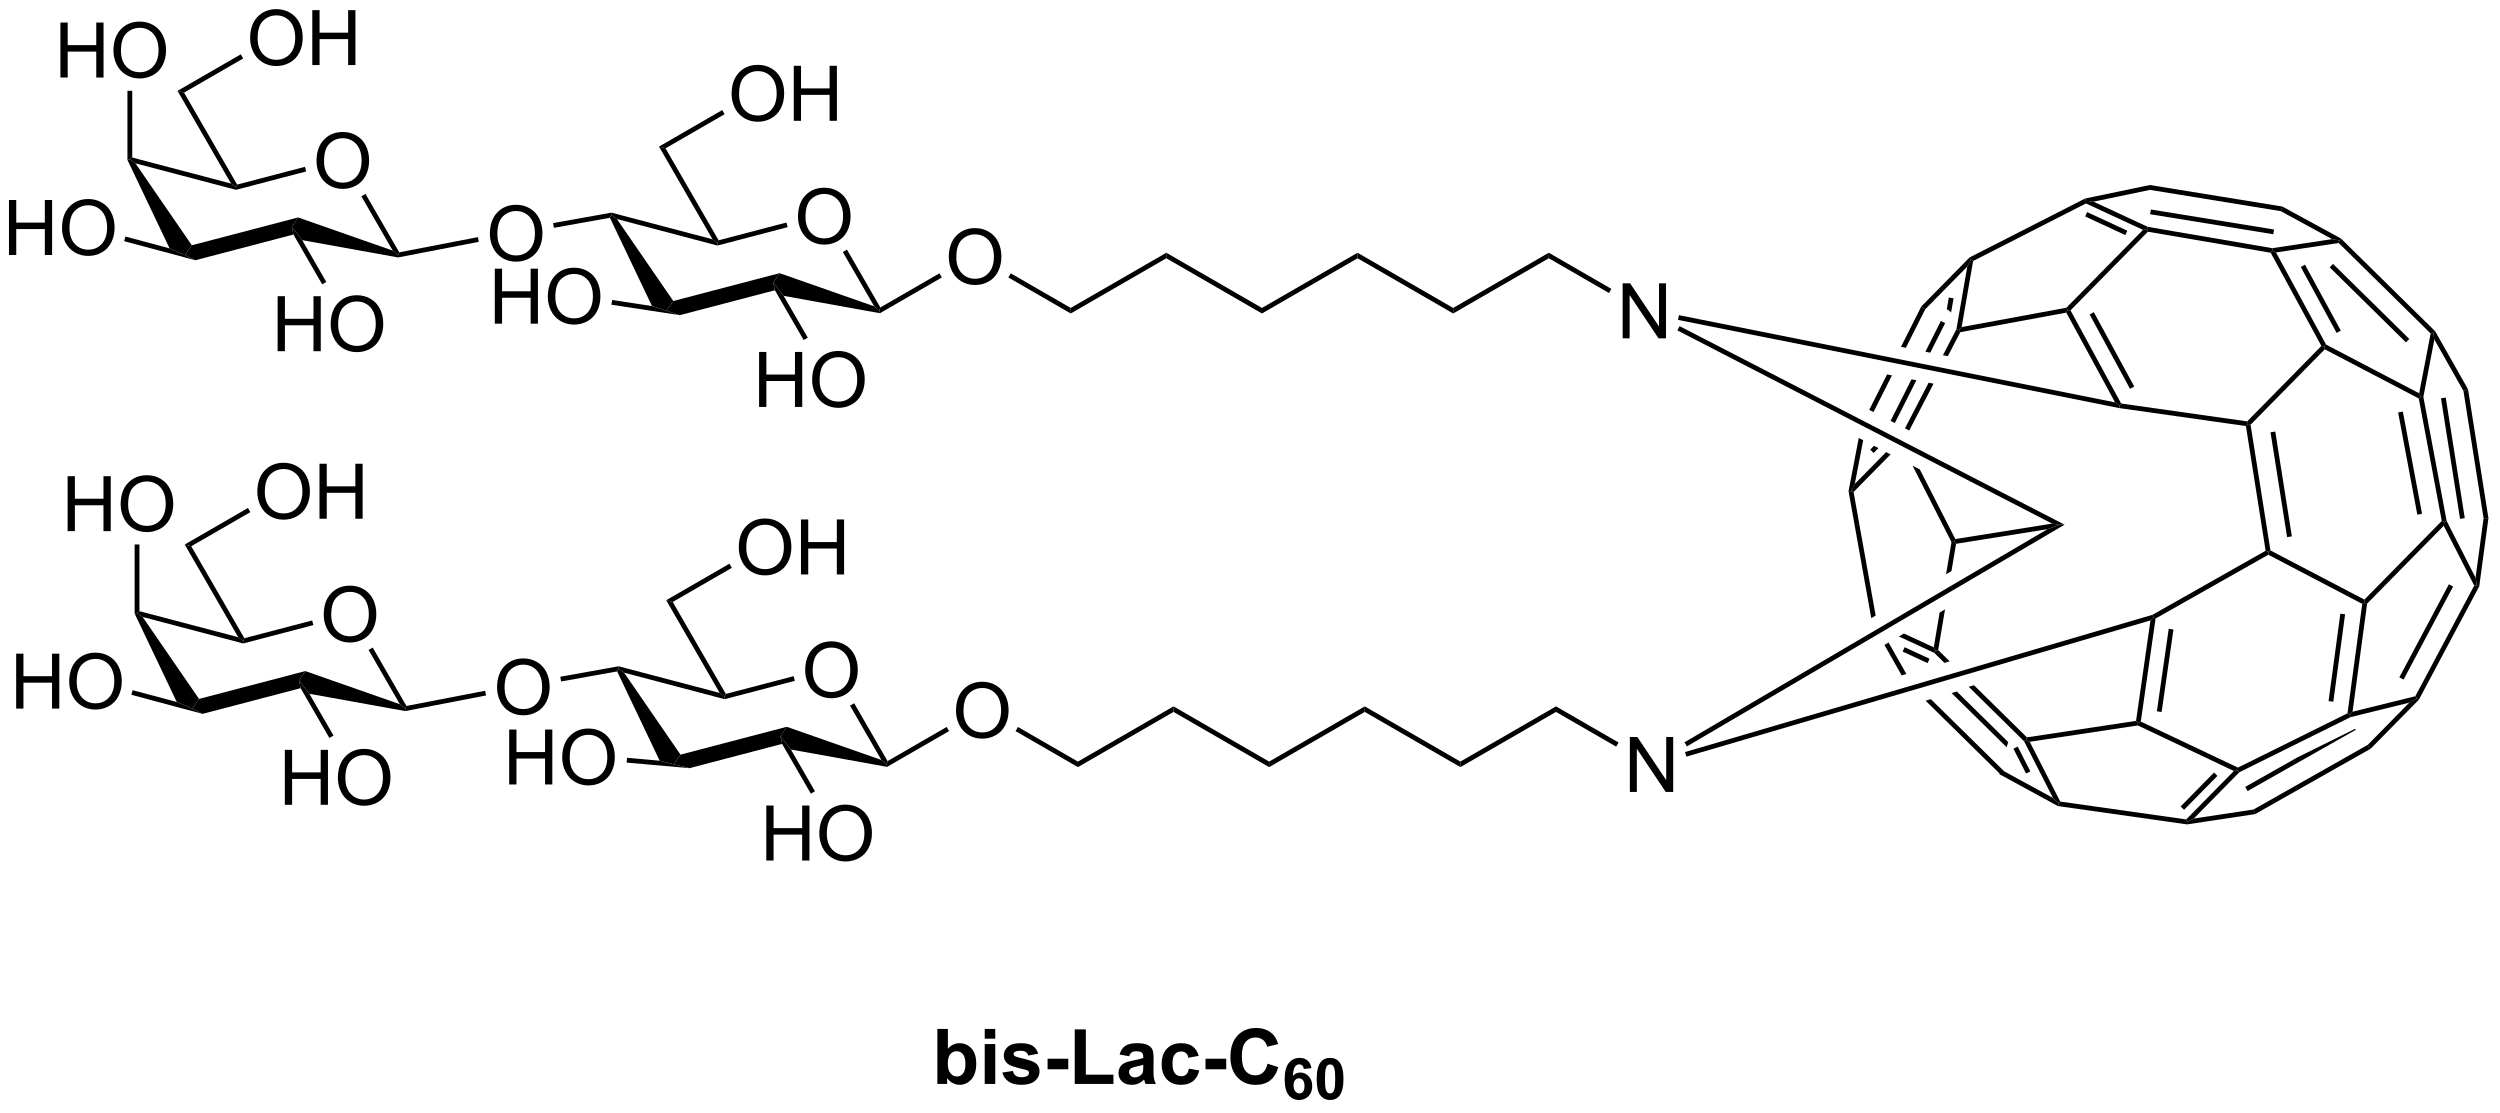 <?xml version="1.0" encoding="UTF-8"?>
<!DOCTYPE svg PUBLIC '-//W3C//DTD SVG 1.0//EN'
          'http://www.w3.org/TR/2001/REC-SVG-20010904/DTD/svg10.dtd'>
<svg stroke-dasharray="none" shape-rendering="auto" xmlns="http://www.w3.org/2000/svg" font-family="'Dialog'" text-rendering="auto" width="357" fill-opacity="1" color-interpolation="auto" color-rendering="auto" preserveAspectRatio="xMidYMid meet" font-size="12px" viewBox="0 0 357 159" fill="black" xmlns:xlink="http://www.w3.org/1999/xlink" stroke="black" image-rendering="auto" stroke-miterlimit="10" stroke-linecap="square" stroke-linejoin="miter" font-style="normal" stroke-width="1" height="159" stroke-dashoffset="0" font-weight="normal" stroke-opacity="1"
><!--Generated by the Batik Graphics2D SVG Generator--><defs id="genericDefs"
  /><g
  ><defs id="defs1"
    ><clipPath clipPathUnits="userSpaceOnUse" id="clipPath1"
      ><path d="M2.286 1.611 L269.926 1.611 L269.926 120.482 L2.286 120.482 L2.286 1.611 Z"
      /></clipPath
      ><clipPath clipPathUnits="userSpaceOnUse" id="clipPath2"
      ><path d="M110.077 61.83 L110.077 177.396 L370.276 177.396 L370.276 61.83 Z"
      /></clipPath
    ></defs
    ><g transform="scale(1.333,1.333) translate(-2.286,-1.611) matrix(1.029,0,0,1.029,-110.939,-61.987)"
    ><path d="M313.758 133.798 L313.209 133.959 L313.209 133.959 L318.938 139.597 L319.11 139.065 L313.758 133.798 ZM311.051 134.592 L310.502 134.754 L310.502 134.754 L318.352 142.48 L318.653 142.074 L311.051 134.592 Z" stroke="none" clip-path="url(#clipPath2)"
    /></g
    ><g transform="matrix(1.371,0,0,1.371,-150.967,-84.798)"
    ><path d="M318.352 142.48 L318.653 142.074 L323.95 144.962 L324.54 145.568 L324.46 145.81 Z" stroke="none" clip-path="url(#clipPath2)"
    /></g
    ><g transform="matrix(1.371,0,0,1.371,-150.967,-84.798)"
    ><path d="M306.823 128.773 L306.392 129.026 L306.392 129.026 L308.189 132.202 L308.189 132.202 L308.682 132.057 L306.823 128.773 Z" stroke="none" clip-path="url(#clipPath2)"
    /></g
    ><g transform="matrix(1.371,0,0,1.371,-150.967,-84.798)"
    ><path d="M308.422 127.834 L307.897 128.142 L307.897 128.142 L311.579 129.85 L311.723 129.641 L311.531 129.277 L308.422 127.834 ZM308.499 129.263 L308.288 129.716 L310.888 130.922 L311.098 130.469 L308.499 129.263 Z" stroke="none" clip-path="url(#clipPath2)"
    /></g
    ><g transform="matrix(1.371,0,0,1.371,-150.967,-84.798)"
    ><path d="M302.654 113.013 L305.02 126.236 L305.48 125.966 L303.177 113.098 L302.908 113.015 L302.654 113.013 Z" stroke="none" clip-path="url(#clipPath2)"
    /></g
    ><g transform="matrix(1.371,0,0,1.371,-150.967,-84.798)"
    ><path d="M311.991 129.554 L311.723 129.641 L311.579 129.85 L312.641 130.895 L312.641 130.895 L313.19 130.734 L313.19 130.734 L311.991 129.554 ZM315.718 133.222 L315.169 133.383 L315.169 133.383 L320.943 139.066 L321.148 138.917 L321.234 138.651 L315.718 133.222 Z" stroke="none" clip-path="url(#clipPath2)"
    /></g
    ><g transform="matrix(1.371,0,0,1.371,-150.967,-84.798)"
    ><path d="M313.636 118.272 L313.376 118.312 L312.812 121.662 L313.375 121.332 L313.853 118.491 L313.636 118.272 ZM312.704 125.32 L312.141 125.651 L311.531 129.277 L311.723 129.641 L311.991 129.554 L312.704 125.32 Z" stroke="none" clip-path="url(#clipPath2)"
    /></g
    ><g transform="matrix(1.371,0,0,1.371,-150.967,-84.798)"
    ><path d="M320.943 139.066 L321.148 138.917 L321.528 139.112 L324.704 145.339 L324.54 145.568 L323.95 144.962 ZM319.827 139.835 L321.146 142.422 L321.591 142.195 L320.272 139.608 Z" stroke="none" clip-path="url(#clipPath2)"
    /></g
    ><g transform="matrix(1.371,0,0,1.371,-150.967,-84.798)"
    ><path d="M321.528 139.112 L321.148 138.917 L321.234 138.651 L332.6 136.934 L332.821 137.154 L332.783 137.412 Z" stroke="none" clip-path="url(#clipPath2)"
    /></g
    ><g transform="matrix(1.371,0,0,1.371,-150.967,-84.798)"
    ><path d="M324.46 145.81 L324.54 145.568 L324.704 145.339 L337.823 147.2 L337.913 147.465 L337.914 147.718 Z" stroke="none" clip-path="url(#clipPath2)"
    /></g
    ><g transform="matrix(1.371,0,0,1.371,-150.967,-84.798)"
    ><path d="M305.303 108.287 L304.912 108.684 L305.268 109.034 L305.768 108.526 L305.303 108.287 ZM306.568 108.939 L303.309 112.251 L302.908 113.015 L303.177 113.098 L307.034 109.179 L307.034 109.179 L306.568 108.939 Z" stroke="none" clip-path="url(#clipPath2)"
    /></g
    ><g transform="matrix(1.371,0,0,1.371,-150.967,-84.798)"
    ><path d="M303.717 107.469 L302.654 113.013 L302.908 113.015 L303.309 112.251 L304.18 107.708 L304.18 107.708 L303.717 107.469 Z" stroke="none" clip-path="url(#clipPath2)"
    /></g
    ><g transform="matrix(1.371,0,0,1.371,-150.967,-84.798)"
    ><path d="M313.853 118.491 L313.636 118.272 L313.776 117.997 L323.851 116.388 L324.642 116.515 L323.372 116.971 Z" stroke="none" clip-path="url(#clipPath2)"
    /></g
    ><g transform="matrix(1.371,0,0,1.371,-150.967,-84.798)"
    ><path d="M309.319 110.358 L313.376 118.312 L313.636 118.272 L313.776 117.997 L310.081 110.75 L309.319 110.358 Z" stroke="none" clip-path="url(#clipPath2)"
    /></g
    ><g transform="matrix(1.371,0,0,1.371,-150.967,-84.798)"
    ><path d="M333.095 137.007 L332.821 137.154 L332.6 136.934 L334.101 126.471 L334.403 126.121 L334.633 126.278 ZM335.265 136.01 L336.497 127.417 L336.002 127.346 L334.77 135.939 Z" stroke="none" clip-path="url(#clipPath2)"
    /></g
    ><g transform="matrix(1.371,0,0,1.371,-150.967,-84.798)"
    ><path d="M332.783 137.412 L332.821 137.154 L333.095 137.007 L343.21 141.802 L343.213 142.08 L342.788 142.155 Z" stroke="none" clip-path="url(#clipPath2)"
    /></g
    ><g transform="matrix(1.371,0,0,1.371,-150.967,-84.798)"
    ><path d="M340.723 142.314 L337.246 145.847 L337.603 146.198 L341.08 142.665 L340.723 142.314 ZM343.213 142.08 L342.788 142.155 L337.823 147.2 L337.913 147.465 L338.617 147.106 L343.362 142.285 L343.213 142.08 Z" stroke="none" clip-path="url(#clipPath2)"
    /></g
    ><g transform="matrix(1.371,0,0,1.371,-150.967,-84.798)"
    ><path d="M337.914 147.718 L337.913 147.465 L338.617 147.106 L344.834 146.167 L345 146.648 Z" stroke="none" clip-path="url(#clipPath2)"
    /></g
    ><g transform="matrix(1.371,0,0,1.371,-150.967,-84.798)"
    ><path d="M334.633 126.278 L334.403 126.121 L334.305 125.889 L346.097 119.215 L346.371 119.347 L346.376 119.632 Z" stroke="none" clip-path="url(#clipPath2)"
    /></g
    ><g transform="matrix(1.371,0,0,1.371,-150.967,-84.798)"
    ><path d="M346.598 119.184 L346.371 119.347 L346.097 119.215 L344.043 106.228 L344.261 106.006 L344.528 106.092 ZM348.828 117.72 L347.101 106.799 L346.607 106.877 L348.334 117.799 Z" stroke="none" clip-path="url(#clipPath2)"
    /></g
    ><g transform="matrix(1.371,0,0,1.371,-150.967,-84.798)"
    ><path d="M346.376 119.632 L346.371 119.347 L346.598 119.184 L356.383 124.302 L356.431 124.61 L356.16 124.75 Z" stroke="none" clip-path="url(#clipPath2)"
    /></g
    ><g transform="matrix(1.371,0,0,1.371,-150.967,-84.798)"
    ><path d="M330.846 104.356 L330.888 104.109 L331.048 103.879 L344.171 105.741 L344.261 106.006 L344.043 106.228 Z" stroke="none" clip-path="url(#clipPath2)"
    /></g
    ><g transform="matrix(1.371,0,0,1.371,-150.967,-84.798)"
    ><path d="M331.048 103.879 L330.888 104.109 L330.414 103.759 L325.333 94.413 L325.466 94.134 L325.774 94.177 ZM332.413 102.111 L328.204 94.369 L327.765 94.608 L331.973 102.35 Z" stroke="none" clip-path="url(#clipPath2)"
    /></g
    ><g transform="matrix(1.371,0,0,1.371,-150.967,-84.798)"
    ><path d="M313.889 96.147 L312.486 98.849 L312.486 98.849 L312.996 98.951 L314.294 96.452 L314.128 96.228 L313.889 96.147 ZM310.998 101.713 L308.532 106.464 L308.976 106.693 L311.509 101.816 L311.509 101.816 L310.998 101.713 Z" stroke="none" clip-path="url(#clipPath2)"
    /></g
    ><g transform="matrix(1.371,0,0,1.371,-150.967,-84.798)"
    ><path d="M344.528 106.092 L344.261 106.006 L344.171 105.741 L351.903 97.885 L352.211 97.928 L352.26 98.236 Z" stroke="none" clip-path="url(#clipPath2)"
    /></g
    ><g transform="matrix(1.371,0,0,1.371,-150.967,-84.798)"
    ><path d="M313.099 92.838 L312.888 94.054 L312.888 94.054 L313.301 94.346 L313.33 94.432 L313.33 94.432 L313.592 92.923 L313.099 92.838 ZM315.406 88.871 L315.022 89.617 L313.889 96.147 L314.128 96.228 L314.436 95.917 L315.63 89.037 L315.406 88.871 Z" stroke="none" clip-path="url(#clipPath2)"
    /></g
    ><g transform="matrix(1.371,0,0,1.371,-150.967,-84.798)"
    ><path d="M310.231 93.772 L308.115 97.976 L308.115 97.976 L308.623 98.077 L310.642 94.067 L310.231 93.772 ZM312.27 95.282 L310.658 98.484 L311.166 98.586 L311.166 98.586 L312.717 95.507 L312.27 95.282 ZM306.669 100.848 L304.808 104.544 L305.252 104.773 L307.177 100.95 L307.177 100.95 L306.669 100.848 ZM309.212 101.356 L307.03 105.69 L307.474 105.919 L309.72 101.458 L309.72 101.458 L309.212 101.356 Z" stroke="none" clip-path="url(#clipPath2)"
    /></g
    ><g transform="matrix(1.371,0,0,1.371,-150.967,-84.798)"
    ><path d="M355.429 137.765 L355.391 137.775 L349.328 140.779 L349.328 140.779 L343.972 143.811 L344.219 144.246 L355.487 137.868 L355.429 137.765 ZM356.731 139.433 L344.834 146.167 L345 146.648 L357.039 139.834 L356.731 139.433 Z" stroke="none" clip-path="url(#clipPath2)"
    /></g
    ><g transform="matrix(1.371,0,0,1.371,-150.967,-84.798)"
    ><path d="M361.854 134.585 L361.056 135.039 L356.731 139.433 L357.039 139.834 L362.057 134.734 L361.854 134.585 Z" stroke="none" clip-path="url(#clipPath2)"
    /></g
    ><g transform="matrix(1.371,0,0,1.371,-150.967,-84.798)"
    ><path d="M325.774 94.177 L325.466 94.134 L325.343 93.903 L333.32 85.797 L333.747 85.72 L333.834 85.988 Z" stroke="none" clip-path="url(#clipPath2)"
    /></g
    ><g transform="matrix(1.371,0,0,1.371,-150.967,-84.798)"
    ><path d="M355.152 135.98 L354.855 136.31 L354.625 136.145 L356.16 124.75 L356.431 124.61 L356.668 124.726 ZM353.147 134.941 L354.374 125.836 L353.878 125.769 L352.652 134.874 Z" stroke="none" clip-path="url(#clipPath2)"
    /></g
    ><g transform="matrix(1.371,0,0,1.371,-150.967,-84.798)"
    ><path d="M354.941 136.547 L354.855 136.31 L355.152 135.98 L361.686 134.369 L361.854 134.585 L361.056 135.039 Z" stroke="none" clip-path="url(#clipPath2)"
    /></g
    ><g transform="matrix(1.371,0,0,1.371,-150.967,-84.798)"
    ><path d="M310.642 94.067 L310.231 93.772 L315.256 88.667 L315.406 88.871 L315.022 89.617 Z" stroke="none" clip-path="url(#clipPath2)"
    /></g
    ><g transform="matrix(1.371,0,0,1.371,-150.967,-84.798)"
    ><path d="M315.63 89.037 L315.406 88.871 L315.256 88.667 L327.295 82.527 L327.379 82.765 L327.384 83.043 Z" stroke="none" clip-path="url(#clipPath2)"
    /></g
    ><g transform="matrix(1.371,0,0,1.371,-150.967,-84.798)"
    ><path d="M328.168 82.856 L327.379 82.765 L327.295 82.527 L334.041 81.122 L334.052 81.63 Z" stroke="none" clip-path="url(#clipPath2)"
    /></g
    ><g transform="matrix(1.371,0,0,1.371,-150.967,-84.798)"
    ><path d="M327.379 82.765 L327.384 83.043 L333.32 85.797 L333.747 85.72 L333.822 85.479 L328.168 82.856 L327.379 82.765 ZM327.51 83.943 L327.3 84.397 L331.483 86.338 L331.694 85.884 L327.51 83.943 Z" stroke="none" clip-path="url(#clipPath2)"
    /></g
    ><g transform="matrix(1.371,0,0,1.371,-150.967,-84.798)"
    ><path d="M356.668 124.726 L356.431 124.61 L356.383 124.302 L364.443 116.113 L364.713 116.195 L364.647 116.618 Z" stroke="none" clip-path="url(#clipPath2)"
    /></g
    ><g transform="matrix(1.371,0,0,1.371,-150.967,-84.798)"
    ><path d="M334.041 81.122 L334.052 81.63 L347.674 83.844 L347.838 83.364 L334.041 81.122 ZM334.143 83.671 L334.063 84.165 L346.894 86.25 L346.974 85.757 L334.143 83.671 Z" stroke="none" clip-path="url(#clipPath2)"
    /></g
    ><g transform="matrix(1.371,0,0,1.371,-150.967,-84.798)"
    ><path d="M362.057 134.734 L361.854 134.585 L361.686 134.369 L367.823 122.845 L368.105 122.847 L368.347 122.925 ZM360.464 132.634 L365.626 122.941 L365.185 122.706 L360.023 132.399 Z" stroke="none" clip-path="url(#clipPath2)"
    /></g
    ><g transform="matrix(1.371,0,0,1.371,-150.967,-84.798)"
    ><path d="M368.347 122.925 L368.105 122.847 L367.964 122.02 L368.798 115.83 L369.304 115.824 Z" stroke="none" clip-path="url(#clipPath2)"
    /></g
    ><g transform="matrix(1.371,0,0,1.371,-150.967,-84.798)"
    ><path d="M364.952 116.114 L364.713 116.195 L364.647 116.618 L367.823 122.845 L368.105 122.847 L367.964 122.02 L364.952 116.114 Z" stroke="none" clip-path="url(#clipPath2)"
    /></g
    ><g transform="matrix(1.371,0,0,1.371,-150.967,-84.798)"
    ><path d="M333.834 85.988 L333.747 85.72 L333.822 85.479 L346.791 87.7 L346.789 87.953 L346.627 88.179 Z" stroke="none" clip-path="url(#clipPath2)"
    /></g
    ><g transform="matrix(1.371,0,0,1.371,-150.967,-84.798)"
    ><path d="M346.627 88.179 L346.789 87.953 L347.179 88.147 L352.394 97.742 L352.211 97.928 L351.903 97.885 ZM349.757 89.658 L353.49 96.525 L353.929 96.286 L350.196 89.419 Z" stroke="none" clip-path="url(#clipPath2)"
    /></g
    ><g transform="matrix(1.371,0,0,1.371,-150.967,-84.798)"
    ><path d="M347.179 88.147 L346.789 87.953 L346.791 87.7 L353.021 86.759 L353.793 86.895 L353.707 87.161 Z" stroke="none" clip-path="url(#clipPath2)"
    /></g
    ><g transform="matrix(1.371,0,0,1.371,-150.967,-84.798)"
    ><path d="M369.304 115.824 L368.798 115.83 L366.701 102.57 L367.181 102.402 ZM366.841 115.816 L364.855 103.261 L364.361 103.34 L366.347 115.894 Z" stroke="none" clip-path="url(#clipPath2)"
    /></g
    ><g transform="matrix(1.371,0,0,1.371,-150.967,-84.798)"
    ><path d="M367.181 102.402 L366.701 102.57 L363.671 97.217 L363.554 96.502 L363.754 96.348 Z" stroke="none" clip-path="url(#clipPath2)"
    /></g
    ><g transform="matrix(1.371,0,0,1.371,-150.967,-84.798)"
    ><path d="M347.674 83.844 L347.838 83.364 L353.943 86.693 L353.793 86.895 L353.021 86.759 Z" stroke="none" clip-path="url(#clipPath2)"
    /></g
    ><g transform="matrix(1.371,0,0,1.371,-150.967,-84.798)"
    ><path d="M364.952 116.114 L364.713 116.195 L364.443 116.113 L362.048 103.356 L362.271 103.191 L362.526 103.192 ZM362.388 115.365 L360.389 104.72 L359.898 104.812 L361.897 115.458 Z" stroke="none" clip-path="url(#clipPath2)"
    /></g
    ><g transform="matrix(1.371,0,0,1.371,-150.967,-84.798)"
    ><path d="M352.26 98.236 L352.211 97.928 L352.394 97.742 L362.089 102.814 L362.271 103.191 L362.048 103.356 Z" stroke="none" clip-path="url(#clipPath2)"
    /></g
    ><g transform="matrix(1.371,0,0,1.371,-150.967,-84.798)"
    ><path d="M353.707 87.161 L353.793 86.895 L353.943 86.693 L363.754 96.348 L363.554 96.502 L363.283 96.586 ZM352.767 89.695 L360.709 97.512 L361.06 97.155 L353.118 89.339 Z" stroke="none" clip-path="url(#clipPath2)"
    /></g
    ><g transform="matrix(1.371,0,0,1.371,-150.967,-84.798)"
    ><path d="M362.526 103.192 L362.271 103.191 L362.089 102.814 L363.283 96.586 L363.554 96.502 L363.671 97.217 Z" stroke="none" clip-path="url(#clipPath2)"
    /></g
    ><g transform="matrix(1.371,0,0,1.371,-150.967,-84.798)"
    ><path d="M314.294 96.452 L314.128 96.228 L314.436 95.917 L325.343 93.903 L325.466 94.134 L325.333 94.413 Z" stroke="none" clip-path="url(#clipPath2)"
    /></g
    ><g transform="matrix(1.371,0,0,1.371,-150.967,-84.798)"
    ><path d="M343.362 142.285 L343.213 142.08 L343.21 141.802 L354.625 136.145 L354.855 136.31 L354.941 136.547 Z" stroke="none" clip-path="url(#clipPath2)"
    /></g
    ><g transform="matrix(1.371,0,0,1.371,-150.967,-84.798)"
    ><path d="M143.083 78.637 Q143.083 77.21 143.849 76.406 Q144.615 75.598 145.826 75.598 Q146.617 75.598 147.253 75.978 Q147.891 76.356 148.224 77.033 Q148.56 77.71 148.56 78.57 Q148.56 79.442 148.208 80.129 Q147.857 80.817 147.211 81.171 Q146.568 81.525 145.821 81.525 Q145.013 81.525 144.375 81.135 Q143.74 80.742 143.412 80.067 Q143.083 79.39 143.083 78.637 ZM143.865 78.648 Q143.865 79.684 144.419 80.281 Q144.977 80.874 145.818 80.874 Q146.672 80.874 147.224 80.273 Q147.779 79.671 147.779 78.567 Q147.779 77.867 147.542 77.346 Q147.305 76.825 146.849 76.538 Q146.396 76.249 145.828 76.249 Q145.024 76.249 144.443 76.804 Q143.865 77.356 143.865 78.648 Z" stroke="none" clip-path="url(#clipPath2)"
    /></g
    ><g transform="matrix(1.371,0,0,1.371,-150.967,-84.798)"
    ><path d="M123.388 78.506 L123.638 78.451 L124.224 78.865 L130.095 87.398 L129.388 88.411 L127.778 87.721 Z" stroke="none" clip-path="url(#clipPath2)"
    /></g
    ><g transform="matrix(1.371,0,0,1.371,-150.967,-84.798)"
    ><path d="M130.46 88.957 L129.388 88.411 L130.095 87.398 L141.163 84.499 L140.512 85.496 L140.677 86.28 Z" stroke="none" clip-path="url(#clipPath2)"
    /></g
    ><g transform="matrix(1.371,0,0,1.371,-150.967,-84.798)"
    ><path d="M141.592 86.866 L140.512 85.496 L141.163 84.499 L151.017 87.953 L151.57 88.411 L151.573 88.665 Z" stroke="none" clip-path="url(#clipPath2)"
    /></g
    ><g transform="matrix(1.371,0,0,1.371,-150.967,-84.798)"
    ><path d="M151.697 88.132 L151.57 88.411 L151.017 87.953 L147.752 82.298 L148.185 82.048 Z" stroke="none" clip-path="url(#clipPath2)"
    /></g
    ><g transform="matrix(1.371,0,0,1.371,-150.967,-84.798)"
    ><path d="M141.88 79.225 L142.007 79.709 L134.695 81.623 L134.695 81.365 L134.816 81.075 Z" stroke="none" clip-path="url(#clipPath2)"
    /></g
    ><g transform="matrix(1.371,0,0,1.371,-150.967,-84.798)"
    ><path d="M134.178 80.97 L134.695 81.365 L134.695 81.623 L124.224 78.865 L123.638 78.451 L123.888 78.259 Z" stroke="none" clip-path="url(#clipPath2)"
    /></g
    ><g transform="matrix(1.371,0,0,1.371,-150.967,-84.798)"
    ><path d="M161.139 86.219 Q161.139 84.792 161.904 83.987 Q162.67 83.18 163.881 83.18 Q164.673 83.18 165.308 83.56 Q165.946 83.938 166.279 84.615 Q166.615 85.292 166.615 86.151 Q166.615 87.024 166.264 87.711 Q165.912 88.399 165.266 88.753 Q164.623 89.107 163.876 89.107 Q163.068 89.107 162.43 88.717 Q161.795 88.323 161.467 87.649 Q161.139 86.972 161.139 86.219 ZM161.92 86.23 Q161.92 87.266 162.475 87.862 Q163.032 88.456 163.873 88.456 Q164.727 88.456 165.279 87.855 Q165.834 87.253 165.834 86.149 Q165.834 85.448 165.597 84.928 Q165.36 84.407 164.904 84.12 Q164.451 83.831 163.883 83.831 Q163.079 83.831 162.498 84.386 Q161.92 84.938 161.92 86.23 Z" stroke="none" clip-path="url(#clipPath2)"
    /></g
    ><g transform="matrix(1.371,0,0,1.371,-150.967,-84.798)"
    ><path d="M151.573 88.665 L151.57 88.411 L151.697 88.132 L159.893 86.548 L159.988 87.039 Z" stroke="none" clip-path="url(#clipPath2)"
    /></g
    ><g transform="matrix(1.371,0,0,1.371,-150.967,-84.798)"
    ><path d="M167.81 85.581 L167.722 85.089 L173.796 83.999 L173.786 84.255 L173.643 84.534 Z" stroke="none" clip-path="url(#clipPath2)"
    /></g
    ><g transform="matrix(1.371,0,0,1.371,-150.967,-84.798)"
    ><path d="M193.232 84.441 Q193.232 83.014 193.997 82.209 Q194.763 81.402 195.974 81.402 Q196.766 81.402 197.401 81.782 Q198.039 82.159 198.372 82.837 Q198.708 83.514 198.708 84.373 Q198.708 85.245 198.357 85.933 Q198.005 86.62 197.359 86.975 Q196.716 87.329 195.969 87.329 Q195.161 87.329 194.524 86.938 Q193.888 86.545 193.56 85.87 Q193.232 85.193 193.232 84.441 ZM194.013 84.451 Q194.013 85.488 194.568 86.084 Q195.125 86.678 195.966 86.678 Q196.82 86.678 197.372 86.076 Q197.927 85.475 197.927 84.37 Q197.927 83.67 197.69 83.149 Q197.453 82.628 196.997 82.342 Q196.544 82.053 195.977 82.053 Q195.172 82.053 194.591 82.607 Q194.013 83.159 194.013 84.451 Z" stroke="none" clip-path="url(#clipPath2)"
    /></g
    ><g transform="matrix(1.371,0,0,1.371,-150.967,-84.798)"
    ><path d="M173.643 84.534 L173.786 84.255 L174.373 84.668 L180.243 93.202 L179.536 94.214 L178.025 93.73 Z" stroke="none" clip-path="url(#clipPath2)"
    /></g
    ><g transform="matrix(1.371,0,0,1.371,-150.967,-84.798)"
    ><path d="M180.92 94.678 L179.536 94.214 L180.243 93.202 L191.311 90.302 L190.661 91.299 L190.825 92.084 Z" stroke="none" clip-path="url(#clipPath2)"
    /></g
    ><g transform="matrix(1.371,0,0,1.371,-150.967,-84.798)"
    ><path d="M191.74 92.669 L190.661 91.299 L191.311 90.302 L201.165 93.756 L201.718 94.214 L201.765 94.476 Z" stroke="none" clip-path="url(#clipPath2)"
    /></g
    ><g transform="matrix(1.371,0,0,1.371,-150.967,-84.798)"
    ><path d="M201.81 93.873 L201.718 94.214 L201.165 93.756 L197.9 88.101 L198.334 87.851 Z" stroke="none" clip-path="url(#clipPath2)"
    /></g
    ><g transform="matrix(1.371,0,0,1.371,-150.967,-84.798)"
    ><path d="M192.029 85.028 L192.155 85.512 L184.843 87.427 L184.843 87.168 L184.964 86.878 Z" stroke="none" clip-path="url(#clipPath2)"
    /></g
    ><g transform="matrix(1.371,0,0,1.371,-150.967,-84.798)"
    ><path d="M184.327 86.774 L184.843 87.168 L184.843 87.427 L174.373 84.668 L173.786 84.255 L173.796 83.999 Z" stroke="none" clip-path="url(#clipPath2)"
    /></g
    ><g transform="matrix(1.371,0,0,1.371,-150.967,-84.798)"
    ><path d="M134.816 81.075 L134.695 81.365 L134.178 80.97 L128.603 71.314 L129.286 71.497 Z" stroke="none" clip-path="url(#clipPath2)"
    /></g
    ><g transform="matrix(1.371,0,0,1.371,-150.967,-84.798)"
    ><path d="M136.167 65.841 Q136.167 64.415 136.933 63.61 Q137.698 62.803 138.909 62.803 Q139.701 62.803 140.336 63.183 Q140.974 63.56 141.308 64.237 Q141.644 64.915 141.644 65.774 Q141.644 66.646 141.292 67.334 Q140.941 68.021 140.295 68.375 Q139.651 68.73 138.904 68.73 Q138.097 68.73 137.459 68.339 Q136.823 67.946 136.495 67.271 Q136.167 66.594 136.167 65.841 ZM136.948 65.852 Q136.948 66.888 137.503 67.485 Q138.06 68.079 138.901 68.079 Q139.756 68.079 140.308 67.477 Q140.862 66.875 140.862 65.771 Q140.862 65.071 140.625 64.55 Q140.388 64.029 139.933 63.743 Q139.48 63.453 138.912 63.453 Q138.107 63.453 137.526 64.008 Q136.948 64.56 136.948 65.852 ZM142.642 68.631 L142.642 62.904 L143.4 62.904 L143.4 65.256 L146.377 65.256 L146.377 62.904 L147.135 62.904 L147.135 68.631 L146.377 68.631 L146.377 65.93 L143.4 65.93 L143.4 68.631 L142.642 68.631 Z" stroke="none" clip-path="url(#clipPath2)"
    /></g
    ><g transform="matrix(1.371,0,0,1.371,-150.967,-84.798)"
    ><path d="M129.286 71.497 L128.603 71.314 L135.192 67.51 L135.442 67.943 Z" stroke="none" clip-path="url(#clipPath2)"
    /></g
    ><g transform="matrix(1.371,0,0,1.371,-150.967,-84.798)"
    ><path d="M116.407 69.926 L116.407 64.2 L117.165 64.2 L117.165 66.551 L120.141 66.551 L120.141 64.2 L120.899 64.2 L120.899 69.926 L120.141 69.926 L120.141 67.226 L117.165 67.226 L117.165 69.926 L116.407 69.926 ZM121.932 67.137 Q121.932 65.71 122.698 64.906 Q123.463 64.098 124.674 64.098 Q125.466 64.098 126.101 64.478 Q126.739 64.856 127.073 65.533 Q127.408 66.21 127.408 67.07 Q127.408 67.942 127.057 68.629 Q126.705 69.317 126.059 69.671 Q125.416 70.025 124.669 70.025 Q123.862 70.025 123.224 69.635 Q122.588 69.242 122.26 68.567 Q121.932 67.89 121.932 67.137 ZM122.713 67.148 Q122.713 68.184 123.268 68.781 Q123.825 69.374 124.666 69.374 Q125.52 69.374 126.073 68.773 Q126.627 68.171 126.627 67.067 Q126.627 66.367 126.39 65.846 Q126.153 65.325 125.698 65.038 Q125.244 64.749 124.677 64.749 Q123.872 64.749 123.291 65.304 Q122.713 65.856 122.713 67.148 Z" stroke="none" clip-path="url(#clipPath2)"
    /></g
    ><g transform="matrix(1.371,0,0,1.371,-150.967,-84.798)"
    ><path d="M123.888 78.259 L123.638 78.451 L123.388 78.506 L123.388 71.309 L123.888 71.309 Z" stroke="none" clip-path="url(#clipPath2)"
    /></g
    ><g transform="matrix(1.371,0,0,1.371,-150.967,-84.798)"
    ><path d="M111.049 88.409 L111.049 82.683 L111.807 82.683 L111.807 85.034 L114.783 85.034 L114.783 82.683 L115.541 82.683 L115.541 88.409 L114.783 88.409 L114.783 85.709 L111.807 85.709 L111.807 88.409 L111.049 88.409 ZM116.574 85.62 Q116.574 84.193 117.339 83.388 Q118.105 82.581 119.316 82.581 Q120.108 82.581 120.743 82.961 Q121.381 83.339 121.714 84.016 Q122.05 84.693 122.05 85.552 Q122.05 86.425 121.699 87.112 Q121.347 87.8 120.701 88.154 Q120.058 88.508 119.311 88.508 Q118.504 88.508 117.865 88.118 Q117.23 87.724 116.902 87.05 Q116.574 86.373 116.574 85.62 ZM117.355 85.631 Q117.355 86.667 117.91 87.263 Q118.467 87.857 119.308 87.857 Q120.162 87.857 120.714 87.256 Q121.269 86.654 121.269 85.55 Q121.269 84.849 121.032 84.329 Q120.795 83.808 120.339 83.521 Q119.886 83.232 119.319 83.232 Q118.514 83.232 117.933 83.787 Q117.355 84.339 117.355 85.631 Z" stroke="none" clip-path="url(#clipPath2)"
    /></g
    ><g transform="matrix(1.371,0,0,1.371,-150.967,-84.798)"
    ><path d="M127.778 87.721 L129.388 88.411 L130.46 88.957 L123.047 86.971 L123.177 86.488 Z" stroke="none" clip-path="url(#clipPath2)"
    /></g
    ><g transform="matrix(1.371,0,0,1.371,-150.967,-84.798)"
    ><path d="M161.65 95.562 L161.65 89.835 L162.408 89.835 L162.408 92.187 L165.385 92.187 L165.385 89.835 L166.143 89.835 L166.143 95.562 L165.385 95.562 L165.385 92.861 L162.408 92.861 L162.408 95.562 L161.65 95.562 ZM167.175 92.772 Q167.175 91.346 167.941 90.541 Q168.706 89.734 169.917 89.734 Q170.709 89.734 171.344 90.114 Q171.982 90.491 172.316 91.168 Q172.652 91.846 172.652 92.705 Q172.652 93.577 172.3 94.265 Q171.949 94.952 171.303 95.306 Q170.66 95.661 169.912 95.661 Q169.105 95.661 168.467 95.27 Q167.831 94.877 167.503 94.202 Q167.175 93.525 167.175 92.772 ZM167.956 92.783 Q167.956 93.819 168.511 94.416 Q169.068 95.01 169.91 95.01 Q170.764 95.01 171.316 94.408 Q171.87 93.806 171.87 92.702 Q171.87 92.002 171.633 91.481 Q171.397 90.96 170.941 90.674 Q170.488 90.385 169.92 90.385 Q169.115 90.385 168.535 90.939 Q167.956 91.491 167.956 92.783 Z" stroke="none" clip-path="url(#clipPath2)"
    /></g
    ><g transform="matrix(1.371,0,0,1.371,-150.967,-84.798)"
    ><path d="M178.025 93.73 L179.536 94.214 L180.92 94.678 L173.797 93.59 L173.873 93.096 Z" stroke="none" clip-path="url(#clipPath2)"
    /></g
    ><g transform="matrix(1.371,0,0,1.371,-150.967,-84.798)"
    ><path d="M184.964 86.878 L184.843 87.168 L184.327 86.774 L178.752 77.118 L179.435 77.3 Z" stroke="none" clip-path="url(#clipPath2)"
    /></g
    ><g transform="matrix(1.371,0,0,1.371,-150.967,-84.798)"
    ><path d="M186.315 71.645 Q186.315 70.218 187.081 69.413 Q187.847 68.606 189.058 68.606 Q189.849 68.606 190.485 68.986 Q191.123 69.364 191.456 70.041 Q191.792 70.718 191.792 71.577 Q191.792 72.45 191.44 73.137 Q191.089 73.825 190.443 74.179 Q189.8 74.533 189.052 74.533 Q188.245 74.533 187.607 74.142 Q186.972 73.749 186.643 73.075 Q186.315 72.397 186.315 71.645 ZM187.097 71.655 Q187.097 72.692 187.651 73.288 Q188.209 73.882 189.05 73.882 Q189.904 73.882 190.456 73.28 Q191.011 72.679 191.011 71.575 Q191.011 70.874 190.774 70.353 Q190.537 69.832 190.081 69.546 Q189.628 69.257 189.06 69.257 Q188.256 69.257 187.675 69.812 Q187.097 70.364 187.097 71.655 ZM192.791 74.434 L192.791 68.707 L193.548 68.707 L193.548 71.059 L196.525 71.059 L196.525 68.707 L197.283 68.707 L197.283 74.434 L196.525 74.434 L196.525 71.734 L193.548 71.734 L193.548 74.434 L192.791 74.434 Z" stroke="none" clip-path="url(#clipPath2)"
    /></g
    ><g transform="matrix(1.371,0,0,1.371,-150.967,-84.798)"
    ><path d="M179.435 77.3 L178.752 77.118 L185.34 73.314 L185.59 73.746 Z" stroke="none" clip-path="url(#clipPath2)"
    /></g
    ><g transform="matrix(1.371,0,0,1.371,-150.967,-84.798)"
    ><path d="M189.18 104.234 L189.18 98.507 L189.938 98.507 L189.938 100.859 L192.915 100.859 L192.915 98.507 L193.673 98.507 L193.673 104.234 L192.915 104.234 L192.915 101.533 L189.938 101.533 L189.938 104.234 L189.18 104.234 ZM194.705 101.445 Q194.705 100.018 195.471 99.213 Q196.236 98.406 197.447 98.406 Q198.239 98.406 198.874 98.786 Q199.512 99.163 199.846 99.841 Q200.182 100.518 200.182 101.377 Q200.182 102.249 199.83 102.937 Q199.478 103.624 198.833 103.978 Q198.189 104.333 197.442 104.333 Q196.635 104.333 195.997 103.942 Q195.361 103.549 195.033 102.874 Q194.705 102.197 194.705 101.445 ZM195.486 101.455 Q195.486 102.492 196.041 103.088 Q196.598 103.682 197.439 103.682 Q198.294 103.682 198.846 103.08 Q199.4 102.478 199.4 101.374 Q199.4 100.674 199.163 100.153 Q198.926 99.632 198.471 99.346 Q198.018 99.057 197.45 99.057 Q196.645 99.057 196.064 99.611 Q195.486 100.163 195.486 101.455 Z" stroke="none" clip-path="url(#clipPath2)"
    /></g
    ><g transform="matrix(1.371,0,0,1.371,-150.967,-84.798)"
    ><path d="M190.825 92.084 L190.661 91.299 L191.74 92.669 L194.252 97.019 L193.819 97.269 Z" stroke="none" clip-path="url(#clipPath2)"
    /></g
    ><g transform="matrix(1.371,0,0,1.371,-150.967,-84.798)"
    ><path d="M139.032 98.43 L139.032 92.704 L139.79 92.704 L139.79 95.055 L142.766 95.055 L142.766 92.704 L143.524 92.704 L143.524 98.43 L142.766 98.43 L142.766 95.73 L139.79 95.73 L139.79 98.43 L139.032 98.43 ZM144.557 95.641 Q144.557 94.214 145.322 93.41 Q146.088 92.602 147.299 92.602 Q148.091 92.602 148.726 92.983 Q149.364 93.36 149.697 94.037 Q150.033 94.714 150.033 95.574 Q150.033 96.446 149.682 97.133 Q149.33 97.821 148.684 98.175 Q148.041 98.529 147.294 98.529 Q146.487 98.529 145.848 98.139 Q145.213 97.746 144.885 97.071 Q144.557 96.394 144.557 95.641 ZM145.338 95.652 Q145.338 96.688 145.893 97.285 Q146.45 97.878 147.291 97.878 Q148.145 97.878 148.697 97.277 Q149.252 96.675 149.252 95.571 Q149.252 94.871 149.015 94.35 Q148.778 93.829 148.322 93.542 Q147.869 93.253 147.302 93.253 Q146.497 93.253 145.916 93.808 Q145.338 94.36 145.338 95.652 Z" stroke="none" clip-path="url(#clipPath2)"
    /></g
    ><g transform="matrix(1.371,0,0,1.371,-150.967,-84.798)"
    ><path d="M140.677 86.28 L140.512 85.496 L141.592 86.866 L144.103 91.216 L143.671 91.466 Z" stroke="none" clip-path="url(#clipPath2)"
    /></g
    ><g transform="matrix(1.371,0,0,1.371,-150.967,-84.798)"
    ><path d="M208.94 88.65 Q208.94 87.223 209.706 86.418 Q210.472 85.611 211.683 85.611 Q212.474 85.611 213.11 85.991 Q213.748 86.369 214.081 87.046 Q214.417 87.723 214.417 88.582 Q214.417 89.455 214.065 90.142 Q213.714 90.83 213.068 91.184 Q212.425 91.538 211.677 91.538 Q210.87 91.538 210.232 91.147 Q209.597 90.754 209.268 90.08 Q208.94 89.403 208.94 88.65 ZM209.722 88.66 Q209.722 89.697 210.276 90.293 Q210.834 90.887 211.675 90.887 Q212.529 90.887 213.081 90.285 Q213.636 89.684 213.636 88.58 Q213.636 87.879 213.399 87.358 Q213.162 86.838 212.706 86.551 Q212.253 86.262 211.685 86.262 Q210.88 86.262 210.3 86.817 Q209.722 87.369 209.722 88.66 Z" stroke="none" clip-path="url(#clipPath2)"
    /></g
    ><g transform="matrix(1.371,0,0,1.371,-150.967,-84.798)"
    ><path d="M201.765 94.476 L201.718 94.214 L201.81 93.873 L207.965 90.319 L208.215 90.752 Z" stroke="none" clip-path="url(#clipPath2)"
    /></g
    ><g transform="matrix(1.371,0,0,1.371,-150.967,-84.798)"
    ><path d="M215.144 90.754 L215.394 90.321 L221.637 93.925 L221.637 94.503 Z" stroke="none" clip-path="url(#clipPath2)"
    /></g
    ><g transform="matrix(1.371,0,0,1.371,-150.967,-84.798)"
    ><path d="M231.596 88.175 L231.596 88.753 L221.637 94.503 L221.637 93.925 Z" stroke="none" clip-path="url(#clipPath2)"
    /></g
    ><g transform="matrix(1.371,0,0,1.371,-150.967,-84.798)"
    ><path d="M241.555 93.925 L241.555 94.503 L231.596 88.753 L231.596 88.175 Z" stroke="none" clip-path="url(#clipPath2)"
    /></g
    ><g transform="matrix(1.371,0,0,1.371,-150.967,-84.798)"
    ><path d="M251.514 88.175 L251.514 88.753 L241.555 94.503 L241.555 93.925 Z" stroke="none" clip-path="url(#clipPath2)"
    /></g
    ><g transform="matrix(1.371,0,0,1.371,-150.967,-84.798)"
    ><path d="M261.474 93.925 L261.474 94.503 L251.514 88.753 L251.514 88.175 Z" stroke="none" clip-path="url(#clipPath2)"
    /></g
    ><g transform="matrix(1.371,0,0,1.371,-150.967,-84.798)"
    ><path d="M271.433 88.175 L271.433 88.753 L261.474 94.503 L261.474 93.925 Z" stroke="none" clip-path="url(#clipPath2)"
    /></g
    ><g transform="matrix(1.371,0,0,1.371,-150.967,-84.798)"
    ><path d="M279.127 97.089 L279.127 91.362 L279.905 91.362 L282.913 95.857 L282.913 91.362 L283.64 91.362 L283.64 97.089 L282.861 97.089 L279.853 92.589 L279.853 97.089 L279.127 97.089 Z" stroke="none" clip-path="url(#clipPath2)"
    /></g
    ><g transform="matrix(1.371,0,0,1.371,-150.967,-84.798)"
    ><path d="M277.952 91.939 L277.702 92.372 L271.433 88.753 L271.433 88.175 Z" stroke="none" clip-path="url(#clipPath2)"
    /></g
    ><g transform="matrix(1.371,0,0,1.371,-150.967,-84.798)"
    ><path d="M284.893 95.169 L284.991 94.679 L330.414 103.759 L330.888 104.109 L330.846 104.356 Z" stroke="none" clip-path="url(#clipPath2)"
    /></g
    ><g transform="matrix(1.371,0,0,1.371,-150.967,-84.798)"
    ><path d="M284.828 96.267 L285.057 95.822 L325.16 116.501 L324.642 116.515 L323.851 116.388 Z" stroke="none" clip-path="url(#clipPath2)"
    /></g
    ><g transform="matrix(1.371,0,0,1.371,-150.967,-84.798)"
    ><path d="M143.833 125.887 Q143.833 124.46 144.599 123.656 Q145.365 122.848 146.576 122.848 Q147.367 122.848 148.003 123.228 Q148.641 123.606 148.974 124.283 Q149.31 124.96 149.31 125.82 Q149.31 126.692 148.958 127.379 Q148.607 128.067 147.961 128.421 Q147.318 128.775 146.571 128.775 Q145.763 128.775 145.125 128.385 Q144.49 127.992 144.162 127.317 Q143.833 126.64 143.833 125.887 ZM144.615 125.898 Q144.615 126.934 145.169 127.531 Q145.727 128.124 146.568 128.124 Q147.422 128.124 147.974 127.523 Q148.529 126.921 148.529 125.817 Q148.529 125.117 148.292 124.596 Q148.055 124.075 147.599 123.788 Q147.146 123.499 146.578 123.499 Q145.774 123.499 145.193 124.054 Q144.615 124.606 144.615 125.898 Z" stroke="none" clip-path="url(#clipPath2)"
    /></g
    ><g transform="matrix(1.371,0,0,1.371,-150.967,-84.798)"
    ><path d="M124.138 125.756 L124.388 125.701 L124.974 126.115 L130.845 134.648 L130.138 135.661 L128.528 134.971 Z" stroke="none" clip-path="url(#clipPath2)"
    /></g
    ><g transform="matrix(1.371,0,0,1.371,-150.967,-84.798)"
    ><path d="M131.21 136.207 L130.138 135.661 L130.845 134.648 L141.913 131.749 L141.262 132.746 L141.427 133.53 Z" stroke="none" clip-path="url(#clipPath2)"
    /></g
    ><g transform="matrix(1.371,0,0,1.371,-150.967,-84.798)"
    ><path d="M142.342 134.116 L141.262 132.746 L141.913 131.749 L151.767 135.203 L152.32 135.661 L152.323 135.915 Z" stroke="none" clip-path="url(#clipPath2)"
    /></g
    ><g transform="matrix(1.371,0,0,1.371,-150.967,-84.798)"
    ><path d="M152.447 135.381 L152.32 135.661 L151.767 135.203 L148.502 129.548 L148.935 129.298 Z" stroke="none" clip-path="url(#clipPath2)"
    /></g
    ><g transform="matrix(1.371,0,0,1.371,-150.967,-84.798)"
    ><path d="M142.63 126.475 L142.757 126.959 L135.445 128.873 L135.445 128.615 L135.566 128.325 Z" stroke="none" clip-path="url(#clipPath2)"
    /></g
    ><g transform="matrix(1.371,0,0,1.371,-150.967,-84.798)"
    ><path d="M134.928 128.22 L135.445 128.615 L135.445 128.873 L124.974 126.115 L124.388 125.701 L124.638 125.509 Z" stroke="none" clip-path="url(#clipPath2)"
    /></g
    ><g transform="matrix(1.371,0,0,1.371,-150.967,-84.798)"
    ><path d="M161.889 133.469 Q161.889 132.042 162.654 131.238 Q163.42 130.43 164.631 130.43 Q165.423 130.43 166.058 130.81 Q166.696 131.188 167.029 131.865 Q167.365 132.542 167.365 133.401 Q167.365 134.274 167.014 134.961 Q166.662 135.649 166.016 136.003 Q165.373 136.357 164.626 136.357 Q163.818 136.357 163.18 135.967 Q162.545 135.573 162.217 134.899 Q161.889 134.222 161.889 133.469 ZM162.67 133.48 Q162.67 134.516 163.225 135.113 Q163.782 135.706 164.623 135.706 Q165.477 135.706 166.029 135.105 Q166.584 134.503 166.584 133.399 Q166.584 132.698 166.347 132.178 Q166.11 131.657 165.654 131.37 Q165.201 131.081 164.633 131.081 Q163.829 131.081 163.248 131.636 Q162.67 132.188 162.67 133.48 Z" stroke="none" clip-path="url(#clipPath2)"
    /></g
    ><g transform="matrix(1.371,0,0,1.371,-150.967,-84.798)"
    ><path d="M152.323 135.915 L152.32 135.661 L152.447 135.381 L160.643 133.798 L160.738 134.289 Z" stroke="none" clip-path="url(#clipPath2)"
    /></g
    ><g transform="matrix(1.371,0,0,1.371,-150.967,-84.798)"
    ><path d="M168.56 132.831 L168.472 132.339 L174.546 131.249 L174.536 131.505 L174.393 131.784 Z" stroke="none" clip-path="url(#clipPath2)"
    /></g
    ><g transform="matrix(1.371,0,0,1.371,-150.967,-84.798)"
    ><path d="M193.982 131.691 Q193.982 130.264 194.747 129.459 Q195.513 128.652 196.724 128.652 Q197.516 128.652 198.151 129.032 Q198.789 129.41 199.122 130.087 Q199.458 130.764 199.458 131.623 Q199.458 132.495 199.107 133.183 Q198.755 133.87 198.109 134.225 Q197.466 134.579 196.719 134.579 Q195.911 134.579 195.274 134.188 Q194.638 133.795 194.31 133.12 Q193.982 132.443 193.982 131.691 ZM194.763 131.701 Q194.763 132.738 195.318 133.334 Q195.875 133.928 196.716 133.928 Q197.57 133.928 198.122 133.326 Q198.677 132.725 198.677 131.62 Q198.677 130.92 198.44 130.399 Q198.203 129.878 197.747 129.592 Q197.294 129.303 196.727 129.303 Q195.922 129.303 195.341 129.857 Q194.763 130.41 194.763 131.701 Z" stroke="none" clip-path="url(#clipPath2)"
    /></g
    ><g transform="matrix(1.371,0,0,1.371,-150.967,-84.798)"
    ><path d="M174.393 131.784 L174.536 131.505 L175.123 131.918 L180.993 140.452 L180.286 141.464 L178.824 141.084 Z" stroke="none" clip-path="url(#clipPath2)"
    /></g
    ><g transform="matrix(1.371,0,0,1.371,-150.967,-84.798)"
    ><path d="M181.929 141.861 L180.286 141.464 L180.993 140.452 L192.061 137.552 L191.411 138.549 L191.575 139.333 Z" stroke="none" clip-path="url(#clipPath2)"
    /></g
    ><g transform="matrix(1.371,0,0,1.371,-150.967,-84.798)"
    ><path d="M192.49 139.919 L191.411 138.549 L192.061 137.552 L201.915 141.006 L202.468 141.464 L202.515 141.726 Z" stroke="none" clip-path="url(#clipPath2)"
    /></g
    ><g transform="matrix(1.371,0,0,1.371,-150.967,-84.798)"
    ><path d="M202.56 141.123 L202.468 141.464 L201.915 141.006 L198.65 135.351 L199.084 135.101 Z" stroke="none" clip-path="url(#clipPath2)"
    /></g
    ><g transform="matrix(1.371,0,0,1.371,-150.967,-84.798)"
    ><path d="M192.779 132.278 L192.905 132.762 L185.593 134.677 L185.593 134.418 L185.714 134.128 Z" stroke="none" clip-path="url(#clipPath2)"
    /></g
    ><g transform="matrix(1.371,0,0,1.371,-150.967,-84.798)"
    ><path d="M185.077 134.024 L185.593 134.418 L185.593 134.677 L175.123 131.918 L174.536 131.505 L174.546 131.249 Z" stroke="none" clip-path="url(#clipPath2)"
    /></g
    ><g transform="matrix(1.371,0,0,1.371,-150.967,-84.798)"
    ><path d="M135.566 128.325 L135.445 128.615 L134.928 128.22 L129.353 118.564 L130.036 118.747 Z" stroke="none" clip-path="url(#clipPath2)"
    /></g
    ><g transform="matrix(1.371,0,0,1.371,-150.967,-84.798)"
    ><path d="M136.917 113.091 Q136.917 111.665 137.683 110.86 Q138.448 110.052 139.659 110.052 Q140.451 110.052 141.086 110.433 Q141.724 110.81 142.058 111.487 Q142.394 112.165 142.394 113.024 Q142.394 113.896 142.042 114.584 Q141.691 115.271 141.045 115.625 Q140.401 115.98 139.654 115.98 Q138.847 115.98 138.209 115.589 Q137.573 115.196 137.245 114.521 Q136.917 113.844 136.917 113.091 ZM137.698 113.102 Q137.698 114.138 138.253 114.735 Q138.81 115.329 139.651 115.329 Q140.506 115.329 141.058 114.727 Q141.612 114.125 141.612 113.021 Q141.612 112.321 141.375 111.8 Q141.138 111.279 140.683 110.993 Q140.23 110.704 139.662 110.704 Q138.857 110.704 138.276 111.258 Q137.698 111.81 137.698 113.102 ZM143.392 115.881 L143.392 110.154 L144.15 110.154 L144.15 112.506 L147.127 112.506 L147.127 110.154 L147.885 110.154 L147.885 115.881 L147.127 115.881 L147.127 113.18 L144.15 113.18 L144.15 115.881 L143.392 115.881 Z" stroke="none" clip-path="url(#clipPath2)"
    /></g
    ><g transform="matrix(1.371,0,0,1.371,-150.967,-84.798)"
    ><path d="M130.036 118.747 L129.353 118.564 L135.942 114.76 L136.192 115.193 Z" stroke="none" clip-path="url(#clipPath2)"
    /></g
    ><g transform="matrix(1.371,0,0,1.371,-150.967,-84.798)"
    ><path d="M117.157 117.176 L117.157 111.45 L117.915 111.45 L117.915 113.801 L120.891 113.801 L120.891 111.45 L121.649 111.45 L121.649 117.176 L120.891 117.176 L120.891 114.476 L117.915 114.476 L117.915 117.176 L117.157 117.176 ZM122.682 114.387 Q122.682 112.96 123.448 112.156 Q124.213 111.348 125.424 111.348 Q126.216 111.348 126.851 111.728 Q127.489 112.106 127.823 112.783 Q128.158 113.46 128.158 114.32 Q128.158 115.192 127.807 115.879 Q127.455 116.567 126.809 116.921 Q126.166 117.275 125.419 117.275 Q124.612 117.275 123.974 116.885 Q123.338 116.492 123.01 115.817 Q122.682 115.14 122.682 114.387 ZM123.463 114.398 Q123.463 115.434 124.018 116.031 Q124.575 116.624 125.416 116.624 Q126.27 116.624 126.823 116.023 Q127.377 115.421 127.377 114.317 Q127.377 113.617 127.14 113.096 Q126.903 112.575 126.448 112.288 Q125.994 111.999 125.427 111.999 Q124.622 111.999 124.041 112.554 Q123.463 113.106 123.463 114.398 Z" stroke="none" clip-path="url(#clipPath2)"
    /></g
    ><g transform="matrix(1.371,0,0,1.371,-150.967,-84.798)"
    ><path d="M124.638 125.509 L124.388 125.701 L124.138 125.756 L124.138 118.559 L124.638 118.559 Z" stroke="none" clip-path="url(#clipPath2)"
    /></g
    ><g transform="matrix(1.371,0,0,1.371,-150.967,-84.798)"
    ><path d="M111.799 135.659 L111.799 129.933 L112.557 129.933 L112.557 132.284 L115.533 132.284 L115.533 129.933 L116.291 129.933 L116.291 135.659 L115.533 135.659 L115.533 132.959 L112.557 132.959 L112.557 135.659 L111.799 135.659 ZM117.324 132.87 Q117.324 131.443 118.089 130.638 Q118.855 129.831 120.066 129.831 Q120.858 129.831 121.493 130.211 Q122.131 130.589 122.464 131.266 Q122.8 131.943 122.8 132.803 Q122.8 133.675 122.449 134.362 Q122.097 135.05 121.451 135.404 Q120.808 135.758 120.061 135.758 Q119.254 135.758 118.615 135.368 Q117.98 134.974 117.652 134.3 Q117.324 133.623 117.324 132.87 ZM118.105 132.881 Q118.105 133.917 118.66 134.513 Q119.217 135.107 120.058 135.107 Q120.912 135.107 121.464 134.506 Q122.019 133.904 122.019 132.8 Q122.019 132.099 121.782 131.579 Q121.545 131.058 121.089 130.771 Q120.636 130.482 120.069 130.482 Q119.264 130.482 118.683 131.037 Q118.105 131.589 118.105 132.881 Z" stroke="none" clip-path="url(#clipPath2)"
    /></g
    ><g transform="matrix(1.371,0,0,1.371,-150.967,-84.798)"
    ><path d="M128.528 134.971 L130.138 135.661 L131.21 136.207 L123.797 134.221 L123.927 133.738 Z" stroke="none" clip-path="url(#clipPath2)"
    /></g
    ><g transform="matrix(1.371,0,0,1.371,-150.967,-84.798)"
    ><path d="M163.15 143.562 L163.15 137.835 L163.908 137.835 L163.908 140.187 L166.885 140.187 L166.885 137.835 L167.643 137.835 L167.643 143.562 L166.885 143.562 L166.885 140.861 L163.908 140.861 L163.908 143.562 L163.15 143.562 ZM168.675 140.773 Q168.675 139.345 169.441 138.541 Q170.206 137.733 171.417 137.733 Q172.209 137.733 172.844 138.114 Q173.482 138.491 173.816 139.168 Q174.152 139.845 174.152 140.705 Q174.152 141.577 173.8 142.265 Q173.449 142.952 172.803 143.306 Q172.16 143.661 171.412 143.661 Q170.605 143.661 169.967 143.27 Q169.331 142.877 169.003 142.202 Q168.675 141.525 168.675 140.773 ZM169.456 140.783 Q169.456 141.819 170.011 142.416 Q170.568 143.01 171.41 143.01 Q172.264 143.01 172.816 142.408 Q173.37 141.806 173.37 140.702 Q173.37 140.002 173.133 139.481 Q172.897 138.96 172.441 138.674 Q171.988 138.385 171.42 138.385 Q170.615 138.385 170.035 138.939 Q169.456 139.491 169.456 140.783 Z" stroke="none" clip-path="url(#clipPath2)"
    /></g
    ><g transform="matrix(1.371,0,0,1.371,-150.967,-84.798)"
    ><path d="M178.824 141.084 L180.286 141.464 L181.929 141.861 L175.383 141.281 L175.427 140.783 Z" stroke="none" clip-path="url(#clipPath2)"
    /></g
    ><g transform="matrix(1.371,0,0,1.371,-150.967,-84.798)"
    ><path d="M185.714 134.128 L185.593 134.418 L185.077 134.024 L179.502 124.368 L180.185 124.55 Z" stroke="none" clip-path="url(#clipPath2)"
    /></g
    ><g transform="matrix(1.371,0,0,1.371,-150.967,-84.798)"
    ><path d="M187.065 118.895 Q187.065 117.468 187.831 116.663 Q188.597 115.856 189.808 115.856 Q190.599 115.856 191.235 116.236 Q191.873 116.614 192.206 117.291 Q192.542 117.968 192.542 118.827 Q192.542 119.7 192.19 120.387 Q191.839 121.075 191.193 121.429 Q190.55 121.783 189.802 121.783 Q188.995 121.783 188.357 121.392 Q187.722 120.999 187.393 120.325 Q187.065 119.647 187.065 118.895 ZM187.847 118.905 Q187.847 119.942 188.401 120.538 Q188.959 121.132 189.8 121.132 Q190.654 121.132 191.206 120.53 Q191.761 119.929 191.761 118.825 Q191.761 118.124 191.524 117.603 Q191.287 117.082 190.831 116.796 Q190.378 116.507 189.81 116.507 Q189.006 116.507 188.425 117.062 Q187.847 117.614 187.847 118.905 ZM193.541 121.684 L193.541 115.957 L194.298 115.957 L194.298 118.309 L197.275 118.309 L197.275 115.957 L198.033 115.957 L198.033 121.684 L197.275 121.684 L197.275 118.984 L194.298 118.984 L194.298 121.684 L193.541 121.684 Z" stroke="none" clip-path="url(#clipPath2)"
    /></g
    ><g transform="matrix(1.371,0,0,1.371,-150.967,-84.798)"
    ><path d="M180.185 124.55 L179.502 124.368 L186.09 120.564 L186.34 120.996 Z" stroke="none" clip-path="url(#clipPath2)"
    /></g
    ><g transform="matrix(1.371,0,0,1.371,-150.967,-84.798)"
    ><path d="M189.93 151.484 L189.93 145.757 L190.688 145.757 L190.688 148.109 L193.665 148.109 L193.665 145.757 L194.423 145.757 L194.423 151.484 L193.665 151.484 L193.665 148.783 L190.688 148.783 L190.688 151.484 L189.93 151.484 ZM195.455 148.695 Q195.455 147.268 196.221 146.463 Q196.986 145.656 198.197 145.656 Q198.989 145.656 199.624 146.036 Q200.262 146.413 200.596 147.09 Q200.932 147.768 200.932 148.627 Q200.932 149.499 200.58 150.187 Q200.228 150.874 199.583 151.228 Q198.939 151.583 198.192 151.583 Q197.385 151.583 196.747 151.192 Q196.111 150.799 195.783 150.124 Q195.455 149.447 195.455 148.695 ZM196.236 148.705 Q196.236 149.742 196.791 150.338 Q197.348 150.932 198.189 150.932 Q199.044 150.932 199.596 150.33 Q200.15 149.728 200.15 148.624 Q200.15 147.924 199.913 147.403 Q199.676 146.882 199.221 146.596 Q198.768 146.307 198.2 146.307 Q197.395 146.307 196.814 146.861 Q196.236 147.413 196.236 148.705 Z" stroke="none" clip-path="url(#clipPath2)"
    /></g
    ><g transform="matrix(1.371,0,0,1.371,-150.967,-84.798)"
    ><path d="M191.575 139.333 L191.411 138.549 L192.49 139.919 L195.002 144.269 L194.569 144.519 Z" stroke="none" clip-path="url(#clipPath2)"
    /></g
    ><g transform="matrix(1.371,0,0,1.371,-150.967,-84.798)"
    ><path d="M139.782 145.68 L139.782 139.954 L140.54 139.954 L140.54 142.305 L143.516 142.305 L143.516 139.954 L144.274 139.954 L144.274 145.68 L143.516 145.68 L143.516 142.98 L140.54 142.98 L140.54 145.68 L139.782 145.68 ZM145.307 142.891 Q145.307 141.464 146.072 140.66 Q146.838 139.852 148.049 139.852 Q148.841 139.852 149.476 140.232 Q150.114 140.61 150.447 141.287 Q150.783 141.964 150.783 142.824 Q150.783 143.696 150.432 144.383 Q150.08 145.071 149.434 145.425 Q148.791 145.779 148.044 145.779 Q147.237 145.779 146.598 145.389 Q145.963 144.995 145.635 144.321 Q145.307 143.644 145.307 142.891 ZM146.088 142.902 Q146.088 143.938 146.643 144.535 Q147.2 145.128 148.041 145.128 Q148.895 145.128 149.447 144.527 Q150.002 143.925 150.002 142.821 Q150.002 142.12 149.765 141.6 Q149.528 141.079 149.072 140.792 Q148.619 140.503 148.052 140.503 Q147.247 140.503 146.666 141.058 Q146.088 141.61 146.088 142.902 Z" stroke="none" clip-path="url(#clipPath2)"
    /></g
    ><g transform="matrix(1.371,0,0,1.371,-150.967,-84.798)"
    ><path d="M141.427 133.53 L141.262 132.746 L142.342 134.116 L144.853 138.466 L144.42 138.716 Z" stroke="none" clip-path="url(#clipPath2)"
    /></g
    ><g transform="matrix(1.371,0,0,1.371,-150.967,-84.798)"
    ><path d="M209.69 135.9 Q209.69 134.473 210.456 133.668 Q211.222 132.861 212.433 132.861 Q213.224 132.861 213.86 133.241 Q214.498 133.619 214.831 134.296 Q215.167 134.973 215.167 135.832 Q215.167 136.705 214.815 137.392 Q214.464 138.08 213.818 138.434 Q213.175 138.788 212.427 138.788 Q211.62 138.788 210.982 138.397 Q210.347 138.004 210.018 137.33 Q209.69 136.653 209.69 135.9 ZM210.472 135.911 Q210.472 136.947 211.026 137.543 Q211.584 138.137 212.425 138.137 Q213.279 138.137 213.831 137.536 Q214.386 136.934 214.386 135.83 Q214.386 135.129 214.149 134.608 Q213.912 134.088 213.456 133.801 Q213.003 133.512 212.435 133.512 Q211.63 133.512 211.05 134.067 Q210.472 134.619 210.472 135.911 Z" stroke="none" clip-path="url(#clipPath2)"
    /></g
    ><g transform="matrix(1.371,0,0,1.371,-150.967,-84.798)"
    ><path d="M202.515 141.726 L202.468 141.464 L202.56 141.123 L208.715 137.569 L208.965 138.002 Z" stroke="none" clip-path="url(#clipPath2)"
    /></g
    ><g transform="matrix(1.371,0,0,1.371,-150.967,-84.798)"
    ><path d="M215.894 138.004 L216.144 137.571 L222.387 141.175 L222.387 141.753 Z" stroke="none" clip-path="url(#clipPath2)"
    /></g
    ><g transform="matrix(1.371,0,0,1.371,-150.967,-84.798)"
    ><path d="M232.346 135.425 L232.346 136.003 L222.387 141.753 L222.387 141.175 Z" stroke="none" clip-path="url(#clipPath2)"
    /></g
    ><g transform="matrix(1.371,0,0,1.371,-150.967,-84.798)"
    ><path d="M242.305 141.175 L242.305 141.753 L232.346 136.003 L232.346 135.425 Z" stroke="none" clip-path="url(#clipPath2)"
    /></g
    ><g transform="matrix(1.371,0,0,1.371,-150.967,-84.798)"
    ><path d="M252.264 135.425 L252.264 136.003 L242.305 141.753 L242.305 141.175 Z" stroke="none" clip-path="url(#clipPath2)"
    /></g
    ><g transform="matrix(1.371,0,0,1.371,-150.967,-84.798)"
    ><path d="M262.224 141.175 L262.224 141.753 L252.264 136.003 L252.264 135.425 Z" stroke="none" clip-path="url(#clipPath2)"
    /></g
    ><g transform="matrix(1.371,0,0,1.371,-150.967,-84.798)"
    ><path d="M272.183 135.425 L272.183 136.003 L262.224 141.753 L262.224 141.175 Z" stroke="none" clip-path="url(#clipPath2)"
    /></g
    ><g transform="matrix(1.371,0,0,1.371,-150.967,-84.798)"
    ><path d="M279.877 144.339 L279.877 138.613 L280.655 138.613 L283.663 143.107 L283.663 138.613 L284.39 138.613 L284.39 144.339 L283.611 144.339 L280.603 139.839 L280.603 144.339 L279.877 144.339 Z" stroke="none" clip-path="url(#clipPath2)"
    /></g
    ><g transform="matrix(1.371,0,0,1.371,-150.967,-84.798)"
    ><path d="M278.702 139.189 L278.452 139.622 L272.183 136.003 L272.183 135.425 Z" stroke="none" clip-path="url(#clipPath2)"
    /></g
    ><g transform="matrix(1.371,0,0,1.371,-150.967,-84.798)"
    ><path d="M285.819 139.596 L285.566 139.165 L323.372 116.971 L324.642 116.515 L325.16 116.501 Z" stroke="none" clip-path="url(#clipPath2)"
    /></g
    ><g transform="matrix(1.371,0,0,1.371,-150.967,-84.798)"
    ><path d="M285.763 140.662 L285.622 140.182 L334.305 125.889 L334.403 126.121 L334.101 126.471 Z" stroke="none" clip-path="url(#clipPath2)"
    /></g
    ><g transform="matrix(1.371,0,0,1.371,-150.967,-84.798)"
    ><path d="M207.748 174.75 L207.748 169.023 L208.844 169.023 L208.844 171.086 Q209.352 170.508 210.047 170.508 Q210.805 170.508 211.3 171.057 Q211.797 171.604 211.797 172.633 Q211.797 173.695 211.292 174.271 Q210.787 174.844 210.063 174.844 Q209.709 174.844 209.363 174.667 Q209.016 174.487 208.766 174.141 L208.766 174.75 L207.748 174.75 ZM208.837 172.586 Q208.837 173.229 209.04 173.539 Q209.326 173.977 209.797 173.977 Q210.162 173.977 210.417 173.667 Q210.672 173.354 210.672 172.688 Q210.672 171.977 210.415 171.661 Q210.157 171.346 209.756 171.346 Q209.36 171.346 209.097 171.654 Q208.837 171.961 208.837 172.586 ZM212.681 170.039 L212.681 169.023 L213.778 169.023 L213.778 170.039 L212.681 170.039 ZM212.681 174.75 L212.681 170.602 L213.778 170.602 L213.778 174.75 L212.681 174.75 ZM214.516 173.565 L215.618 173.398 Q215.688 173.719 215.902 173.885 Q216.118 174.049 216.506 174.049 Q216.93 174.049 217.146 173.893 Q217.29 173.784 217.29 173.602 Q217.29 173.477 217.212 173.393 Q217.131 173.315 216.844 173.25 Q215.516 172.956 215.162 172.714 Q214.67 172.378 214.67 171.781 Q214.67 171.242 215.094 170.875 Q215.521 170.508 216.415 170.508 Q217.266 170.508 217.68 170.786 Q218.094 171.062 218.25 171.604 L217.217 171.797 Q217.149 171.555 216.964 171.427 Q216.779 171.297 216.435 171.297 Q216 171.297 215.813 171.417 Q215.688 171.503 215.688 171.641 Q215.688 171.758 215.797 171.839 Q215.946 171.948 216.823 172.148 Q217.701 172.346 218.047 172.635 Q218.391 172.93 218.391 173.453 Q218.391 174.023 217.915 174.435 Q217.438 174.844 216.506 174.844 Q215.657 174.844 215.162 174.5 Q214.67 174.156 214.516 173.565 ZM219.228 173.221 L219.228 172.125 L221.385 172.125 L221.385 173.221 L219.228 173.221 ZM222.056 174.75 L222.056 169.07 L223.213 169.07 L223.213 173.784 L226.088 173.784 L226.088 174.75 L222.056 174.75 ZM227.725 171.867 L226.727 171.688 Q226.896 171.086 227.305 170.797 Q227.717 170.508 228.524 170.508 Q229.258 170.508 229.618 170.682 Q229.977 170.854 230.123 171.122 Q230.271 171.391 230.271 172.104 L230.258 173.385 Q230.258 173.932 230.31 174.193 Q230.365 174.453 230.508 174.75 L229.422 174.75 Q229.381 174.641 229.318 174.424 Q229.29 174.328 229.279 174.297 Q228.998 174.57 228.678 174.708 Q228.357 174.844 227.993 174.844 Q227.352 174.844 226.982 174.497 Q226.615 174.148 226.615 173.617 Q226.615 173.266 226.782 172.99 Q226.951 172.714 227.253 172.568 Q227.555 172.422 228.125 172.312 Q228.896 172.167 229.193 172.042 L229.193 171.932 Q229.193 171.617 229.037 171.482 Q228.881 171.346 228.446 171.346 Q228.154 171.346 227.99 171.464 Q227.826 171.578 227.725 171.867 ZM229.193 172.758 Q228.982 172.828 228.524 172.927 Q228.068 173.023 227.928 173.117 Q227.712 173.268 227.712 173.503 Q227.712 173.734 227.883 173.904 Q228.055 174.07 228.321 174.07 Q228.618 174.07 228.889 173.875 Q229.087 173.727 229.149 173.51 Q229.193 173.37 229.193 172.977 L229.193 172.758 ZM234.971 171.828 L233.887 172.023 Q233.833 171.698 233.64 171.534 Q233.447 171.37 233.137 171.37 Q232.728 171.37 232.484 171.654 Q232.239 171.938 232.239 172.602 Q232.239 173.339 232.486 173.643 Q232.736 173.948 233.153 173.948 Q233.465 173.948 233.663 173.771 Q233.864 173.594 233.947 173.159 L235.025 173.344 Q234.856 174.086 234.38 174.466 Q233.903 174.844 233.103 174.844 Q232.192 174.844 231.65 174.271 Q231.111 173.695 231.111 172.68 Q231.111 171.651 231.653 171.081 Q232.197 170.508 233.122 170.508 Q233.88 170.508 234.327 170.833 Q234.775 171.159 234.971 171.828 ZM235.678 173.221 L235.678 172.125 L237.834 172.125 L237.834 173.221 L235.678 173.221 ZM242.139 172.643 L243.258 173 Q243 173.938 242.402 174.393 Q241.803 174.849 240.881 174.849 Q239.74 174.849 239.006 174.07 Q238.271 173.289 238.271 171.938 Q238.271 170.508 239.008 169.716 Q239.748 168.924 240.951 168.924 Q242 168.924 242.657 169.547 Q243.047 169.914 243.243 170.602 L242.1 170.875 Q241.998 170.43 241.675 170.172 Q241.352 169.914 240.891 169.914 Q240.256 169.914 239.857 170.372 Q239.462 170.828 239.462 171.852 Q239.462 172.938 239.852 173.398 Q240.243 173.859 240.868 173.859 Q241.329 173.859 241.659 173.568 Q241.993 173.273 242.139 172.643 Z" stroke="none" clip-path="url(#clipPath2)"
    /></g
    ><g transform="matrix(1.371,0,0,1.371,-150.967,-84.798)"
    ><path d="M246.713 173.106 L245.917 173.194 Q245.887 172.948 245.764 172.831 Q245.641 172.713 245.444 172.713 Q245.184 172.713 245.002 172.948 Q244.823 173.182 244.776 173.924 Q245.084 173.561 245.542 173.561 Q246.057 173.561 246.424 173.953 Q246.792 174.346 246.792 174.967 Q246.792 175.625 246.405 176.026 Q246.018 176.424 245.413 176.424 Q244.762 176.424 244.342 175.918 Q243.924 175.412 243.924 174.26 Q243.924 173.081 244.36 172.559 Q244.797 172.037 245.495 172.037 Q245.983 172.037 246.303 172.311 Q246.625 172.584 246.713 173.106 ZM244.846 174.903 Q244.846 175.303 245.03 175.522 Q245.215 175.741 245.454 175.741 Q245.682 175.741 245.834 175.563 Q245.987 175.383 245.987 174.975 Q245.987 174.557 245.823 174.362 Q245.659 174.166 245.413 174.166 Q245.174 174.166 245.01 174.354 Q244.846 174.54 244.846 174.903 ZM248.652 172.037 Q249.277 172.037 249.629 172.483 Q250.046 173.01 250.046 174.231 Q250.046 175.45 249.625 175.983 Q249.277 176.424 248.652 176.424 Q248.025 176.424 247.64 175.942 Q247.257 175.459 247.257 174.223 Q247.257 173.01 247.679 172.477 Q248.029 172.037 248.652 172.037 ZM248.652 172.719 Q248.504 172.719 248.386 172.815 Q248.269 172.911 248.205 173.157 Q248.119 173.475 248.119 174.231 Q248.119 174.987 248.195 175.27 Q248.271 175.553 248.386 175.647 Q248.504 175.741 248.652 175.741 Q248.802 175.741 248.919 175.645 Q249.037 175.549 249.101 175.303 Q249.185 174.987 249.185 174.231 Q249.185 173.475 249.109 173.194 Q249.033 172.911 248.917 172.815 Q248.802 172.719 248.652 172.719 Z" stroke="none" clip-path="url(#clipPath2)"
    /></g
  ></g
></svg
>
